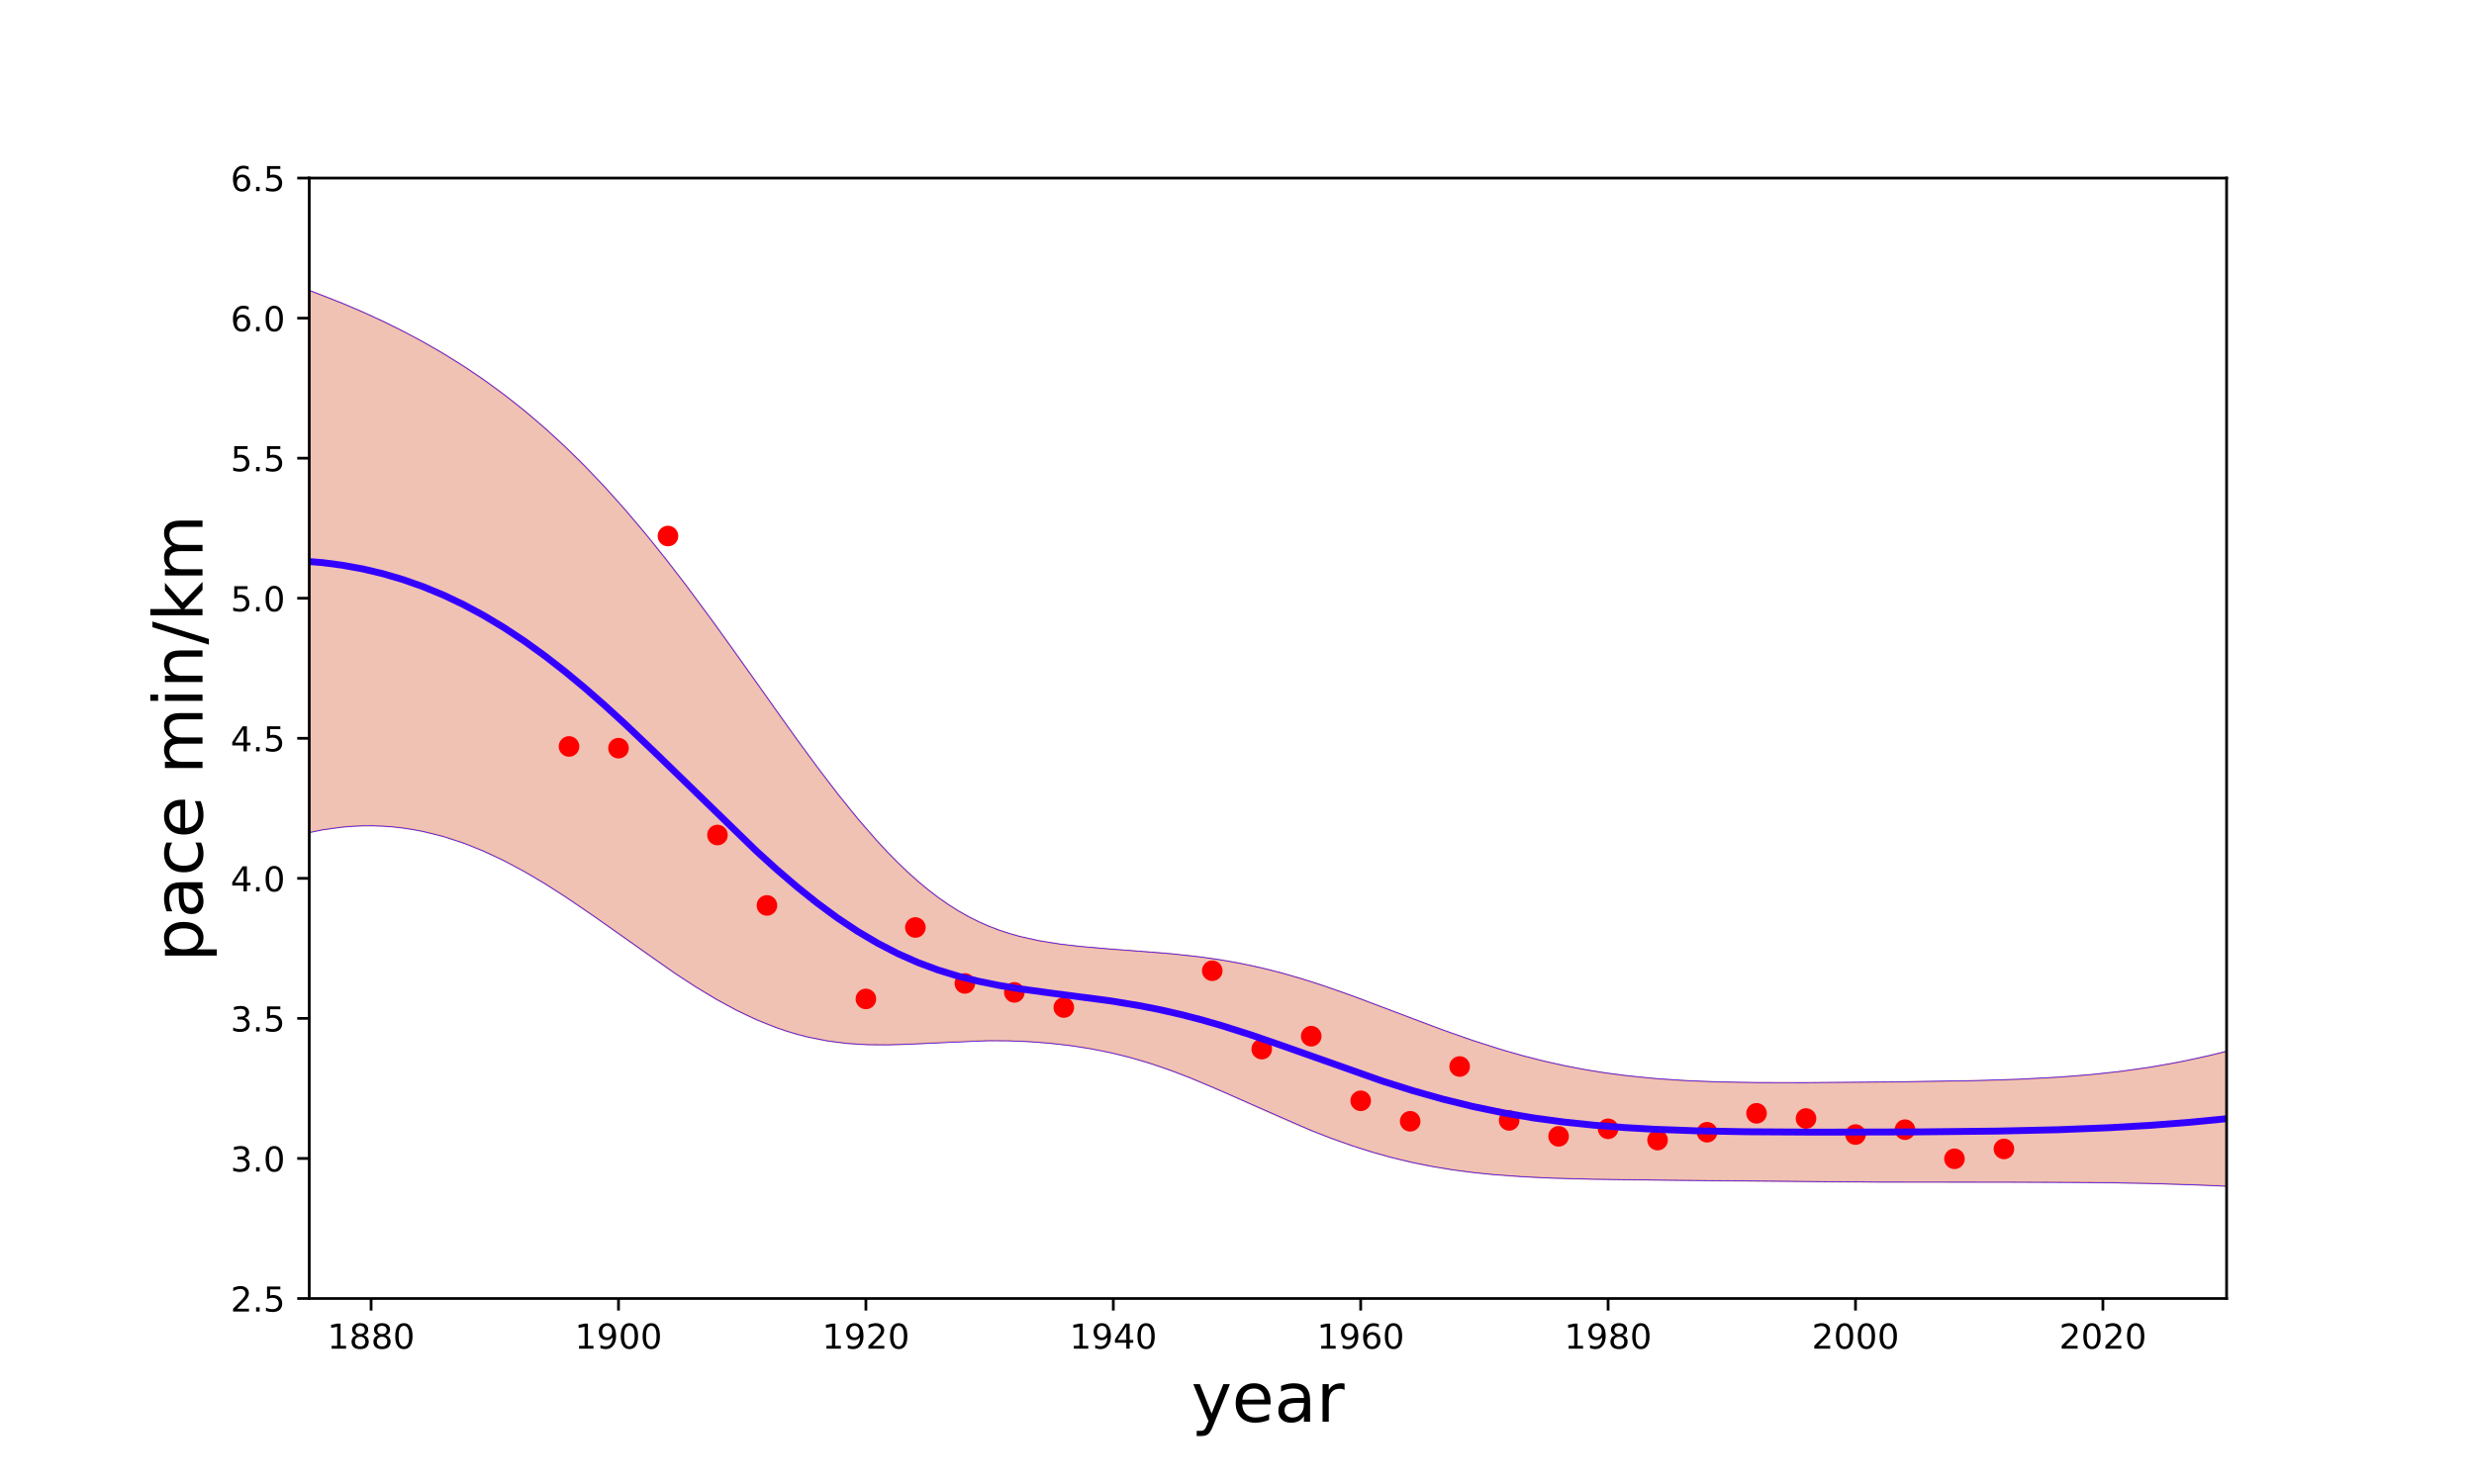 <?xml version="1.0" encoding="utf-8" standalone="no"?>
<!DOCTYPE svg PUBLIC "-//W3C//DTD SVG 1.1//EN"
  "http://www.w3.org/Graphics/SVG/1.1/DTD/svg11.dtd">
<!-- Created with matplotlib (http://matplotlib.org/) -->
<svg height="432pt" version="1.1" viewBox="0 0 720 432" width="720pt" xmlns="http://www.w3.org/2000/svg" xmlns:xlink="http://www.w3.org/1999/xlink">
 <defs>
  <style type="text/css">
*{stroke-linecap:butt;stroke-linejoin:round;}
  </style>
 </defs>
 <g id="figure_1">
  <g id="patch_1">
   <path d="M 0 432 
L 720 432 
L 720 0 
L 0 0 
z
" style="fill:none;"/>
  </g>
  <g id="axes_1">
   <g id="patch_2">
    <path d="M 90 378 
L 648 378 
L 648 51.84 
L 90 51.84 
z
" style="fill:none;"/>
   </g>
   <g id="patch_3">
    <path clip-path="url(#p6f004f2400)" d="M 82.08 81.754 
L 85.018 82.76 
L 87.956 83.8 
L 90.894 84.875 
L 93.832 85.986 
L 96.769 87.135 
L 99.707 88.325 
L 102.645 89.557 
L 105.583 90.833 
L 108.521 92.155 
L 111.459 93.528 
L 114.397 94.952 
L 117.335 96.43 
L 120.273 97.967 
L 123.21 99.564 
L 126.148 101.224 
L 129.086 102.951 
L 132.024 104.748 
L 134.962 106.617 
L 137.9 108.562 
L 140.838 110.585 
L 143.776 112.69 
L 146.714 114.878 
L 149.651 117.154 
L 152.589 119.519 
L 155.527 121.975 
L 158.465 124.525 
L 161.403 127.17 
L 164.341 129.912 
L 167.279 132.752 
L 170.217 135.69 
L 173.155 138.727 
L 176.092 141.863 
L 179.03 145.097 
L 181.968 148.428 
L 184.906 151.854 
L 187.844 155.372 
L 190.782 158.979 
L 193.72 162.672 
L 196.658 166.445 
L 199.596 170.293 
L 202.533 174.21 
L 205.471 178.189 
L 208.409 182.222 
L 211.347 186.299 
L 214.285 190.412 
L 217.223 194.55 
L 220.161 198.703 
L 223.099 202.857 
L 226.037 207.002 
L 228.974 211.125 
L 231.912 215.211 
L 234.85 219.248 
L 237.788 223.222 
L 240.726 227.119 
L 243.664 230.925 
L 246.602 234.626 
L 249.54 238.209 
L 252.478 241.661 
L 255.415 244.97 
L 258.353 248.124 
L 261.291 251.112 
L 264.229 253.926 
L 267.167 256.557 
L 270.105 258.998 
L 273.043 261.247 
L 275.981 263.299 
L 278.919 265.156 
L 281.856 266.82 
L 284.794 268.297 
L 287.732 269.595 
L 290.67 270.725 
L 293.608 271.701 
L 296.546 272.536 
L 299.484 273.248 
L 302.422 273.852 
L 305.36 274.364 
L 308.297 274.799 
L 311.235 275.171 
L 314.173 275.492 
L 317.111 275.774 
L 320.049 276.026 
L 322.987 276.257 
L 325.925 276.475 
L 328.863 276.688 
L 331.801 276.902 
L 334.738 277.125 
L 337.676 277.362 
L 340.614 277.621 
L 343.552 277.907 
L 346.49 278.226 
L 349.428 278.582 
L 352.366 278.982 
L 355.304 279.428 
L 358.242 279.925 
L 361.179 280.475 
L 364.117 281.078 
L 367.055 281.737 
L 369.993 282.45 
L 372.931 283.218 
L 375.869 284.038 
L 378.807 284.907 
L 381.745 285.823 
L 384.683 286.782 
L 387.621 287.779 
L 390.558 288.81 
L 393.496 289.87 
L 396.434 290.954 
L 399.372 292.056 
L 402.31 293.171 
L 405.248 294.293 
L 408.186 295.418 
L 411.124 296.539 
L 414.062 297.651 
L 416.999 298.75 
L 419.937 299.832 
L 422.875 300.891 
L 425.813 301.923 
L 428.751 302.926 
L 431.689 303.896 
L 434.627 304.83 
L 437.565 305.725 
L 440.503 306.58 
L 443.44 307.392 
L 446.378 308.16 
L 449.316 308.884 
L 452.254 309.562 
L 455.192 310.195 
L 458.13 310.782 
L 461.068 311.325 
L 464.006 311.823 
L 466.944 312.278 
L 469.881 312.69 
L 472.819 313.063 
L 475.757 313.396 
L 478.695 313.692 
L 481.633 313.954 
L 484.571 314.183 
L 487.509 314.381 
L 490.447 314.551 
L 493.385 314.695 
L 496.322 314.815 
L 499.26 314.914 
L 502.198 314.993 
L 505.136 315.055 
L 508.074 315.102 
L 511.012 315.135 
L 513.95 315.157 
L 516.888 315.169 
L 519.826 315.173 
L 522.763 315.169 
L 525.701 315.16 
L 528.639 315.145 
L 531.577 315.127 
L 534.515 315.106 
L 537.453 315.082 
L 540.391 315.056 
L 543.329 315.028 
L 546.267 314.998 
L 549.204 314.967 
L 552.142 314.934 
L 555.08 314.899 
L 558.018 314.861 
L 560.956 314.821 
L 563.894 314.777 
L 566.832 314.728 
L 569.77 314.674 
L 572.708 314.613 
L 575.645 314.545 
L 578.583 314.468 
L 581.521 314.381 
L 584.459 314.282 
L 587.397 314.17 
L 590.335 314.043 
L 593.273 313.899 
L 596.211 313.737 
L 599.149 313.554 
L 602.086 313.349 
L 605.024 313.12 
L 607.962 312.865 
L 610.9 312.581 
L 613.838 312.268 
L 616.776 311.924 
L 619.714 311.546 
L 622.652 311.134 
L 625.59 310.686 
L 628.527 310.202 
L 631.465 309.68 
L 634.403 309.121 
L 637.341 308.524 
L 640.279 307.889 
L 643.217 307.218 
L 646.155 306.511 
L 649.093 305.769 
L 652.031 304.994 
L 654.968 304.189 
L 657.906 303.354 
L 660.844 302.493 
L 663.782 301.608 
L 666.72 300.702 
L 666.72 346.138 
L 663.782 346.01 
L 660.844 345.878 
L 657.906 345.744 
L 654.968 345.61 
L 652.031 345.477 
L 649.093 345.347 
L 646.155 345.22 
L 643.217 345.099 
L 640.279 344.983 
L 637.341 344.874 
L 634.403 344.773 
L 631.465 344.679 
L 628.527 344.594 
L 625.59 344.518 
L 622.652 344.449 
L 619.714 344.39 
L 616.776 344.338 
L 613.838 344.294 
L 610.9 344.257 
L 607.962 344.226 
L 605.024 344.202 
L 602.086 344.182 
L 599.149 344.168 
L 596.211 344.157 
L 593.273 344.15 
L 590.335 344.146 
L 587.397 344.143 
L 584.459 344.143 
L 581.521 344.143 
L 578.583 344.144 
L 575.645 344.146 
L 572.708 344.147 
L 569.77 344.148 
L 566.832 344.148 
L 563.894 344.147 
L 560.956 344.145 
L 558.018 344.141 
L 555.08 344.136 
L 552.142 344.129 
L 549.204 344.12 
L 546.267 344.109 
L 543.329 344.097 
L 540.391 344.082 
L 537.453 344.065 
L 534.515 344.047 
L 531.577 344.026 
L 528.639 344.004 
L 525.701 343.98 
L 522.763 343.955 
L 519.826 343.928 
L 516.888 343.9 
L 513.95 343.871 
L 511.012 343.841 
L 508.074 343.81 
L 505.136 343.78 
L 502.198 343.749 
L 499.26 343.717 
L 496.322 343.686 
L 493.385 343.656 
L 490.447 343.625 
L 487.509 343.594 
L 484.571 343.563 
L 481.633 343.531 
L 478.695 343.499 
L 475.757 343.464 
L 472.819 343.427 
L 469.881 343.387 
L 466.944 343.341 
L 464.006 343.289 
L 461.068 343.229 
L 458.13 343.159 
L 455.192 343.077 
L 452.254 342.979 
L 449.316 342.865 
L 446.378 342.731 
L 443.44 342.573 
L 440.503 342.39 
L 437.565 342.177 
L 434.627 341.932 
L 431.689 341.651 
L 428.751 341.331 
L 425.813 340.969 
L 422.875 340.563 
L 419.937 340.108 
L 416.999 339.602 
L 414.062 339.044 
L 411.124 338.43 
L 408.186 337.76 
L 405.248 337.032 
L 402.31 336.246 
L 399.372 335.4 
L 396.434 334.497 
L 393.496 333.536 
L 390.558 332.519 
L 387.621 331.449 
L 384.683 330.329 
L 381.745 329.163 
L 378.807 327.955 
L 375.869 326.71 
L 372.931 325.435 
L 369.993 324.136 
L 367.055 322.82 
L 364.117 321.496 
L 361.179 320.17 
L 358.242 318.852 
L 355.304 317.55 
L 352.366 316.273 
L 349.428 315.029 
L 346.49 313.826 
L 343.552 312.673 
L 340.614 311.575 
L 337.676 310.539 
L 334.738 309.57 
L 331.801 308.67 
L 328.863 307.842 
L 325.925 307.087 
L 322.987 306.404 
L 320.049 305.792 
L 317.111 305.247 
L 314.173 304.768 
L 311.235 304.35 
L 308.297 303.991 
L 305.36 303.688 
L 302.422 303.438 
L 299.484 303.242 
L 296.546 303.097 
L 293.608 303.003 
L 290.67 302.958 
L 287.732 302.961 
L 284.794 303.009 
L 281.856 303.096 
L 278.919 303.217 
L 275.981 303.364 
L 273.043 303.526 
L 270.105 303.693 
L 267.167 303.853 
L 264.229 303.994 
L 261.291 304.103 
L 258.353 304.168 
L 255.415 304.177 
L 252.478 304.117 
L 249.54 303.98 
L 246.602 303.756 
L 243.664 303.435 
L 240.726 303.011 
L 237.788 302.479 
L 234.85 301.833 
L 231.912 301.072 
L 228.974 300.192 
L 226.037 299.194 
L 223.099 298.079 
L 220.161 296.849 
L 217.223 295.507 
L 214.285 294.058 
L 211.347 292.507 
L 208.409 290.862 
L 205.471 289.129 
L 202.533 287.316 
L 199.596 285.433 
L 196.658 283.489 
L 193.72 281.493 
L 190.782 279.456 
L 187.844 277.387 
L 184.906 275.297 
L 181.968 273.197 
L 179.03 271.096 
L 176.092 269.005 
L 173.155 266.933 
L 170.217 264.89 
L 167.279 262.885 
L 164.341 260.927 
L 161.403 259.024 
L 158.465 257.184 
L 155.527 255.413 
L 152.589 253.72 
L 149.651 252.108 
L 146.714 250.585 
L 143.776 249.156 
L 140.838 247.824 
L 137.9 246.593 
L 134.962 245.468 
L 132.024 244.45 
L 129.086 243.543 
L 126.148 242.749 
L 123.21 242.068 
L 120.273 241.502 
L 117.335 241.052 
L 114.397 240.717 
L 111.459 240.499 
L 108.521 240.396 
L 105.583 240.408 
L 102.645 240.534 
L 99.707 240.772 
L 96.769 241.121 
L 93.832 241.579 
L 90.894 242.143 
L 87.956 242.812 
L 85.018 243.582 
L 82.08 244.452 
z
" style="fill:#cc3300;opacity:0.3;stroke:#cc3300;stroke-linejoin:miter;stroke-width:0.5;"/>
   </g>
   <g id="matplotlib.axis_1">
    <g id="xtick_1">
     <g id="line2d_1">
      <defs>
       <path d="M 0 0 
L 0 3.5 
" id="mad1a46d147" style="stroke:#000000;stroke-width:0.8;"/>
      </defs>
      <g>
       <use style="stroke:#000000;stroke-width:0.8;" x="108" xlink:href="#mad1a46d147" y="378"/>
      </g>
     </g>
     <g id="text_1">
      <!-- 1880 -->
      <defs>
       <path d="M 12.406 8.297 
L 28.516 8.297 
L 28.516 63.922 
L 10.984 60.406 
L 10.984 69.391 
L 28.422 72.906 
L 38.281 72.906 
L 38.281 8.297 
L 54.391 8.297 
L 54.391 0 
L 12.406 0 
z
" id="DejaVuSans-31"/>
       <path d="M 31.781 34.625 
Q 24.75 34.625 20.719 30.859 
Q 16.703 27.094 16.703 20.516 
Q 16.703 13.922 20.719 10.156 
Q 24.75 6.391 31.781 6.391 
Q 38.812 6.391 42.859 10.172 
Q 46.922 13.969 46.922 20.516 
Q 46.922 27.094 42.891 30.859 
Q 38.875 34.625 31.781 34.625 
z
M 21.922 38.812 
Q 15.578 40.375 12.031 44.719 
Q 8.5 49.078 8.5 55.328 
Q 8.5 64.062 14.719 69.141 
Q 20.953 74.219 31.781 74.219 
Q 42.672 74.219 48.875 69.141 
Q 55.078 64.062 55.078 55.328 
Q 55.078 49.078 51.531 44.719 
Q 48 40.375 41.703 38.812 
Q 48.828 37.156 52.797 32.312 
Q 56.781 27.484 56.781 20.516 
Q 56.781 9.906 50.312 4.234 
Q 43.844 -1.422 31.781 -1.422 
Q 19.734 -1.422 13.25 4.234 
Q 6.781 9.906 6.781 20.516 
Q 6.781 27.484 10.781 32.312 
Q 14.797 37.156 21.922 38.812 
z
M 18.312 54.391 
Q 18.312 48.734 21.844 45.562 
Q 25.391 42.391 31.781 42.391 
Q 38.141 42.391 41.719 45.562 
Q 45.312 48.734 45.312 54.391 
Q 45.312 60.062 41.719 63.234 
Q 38.141 66.406 31.781 66.406 
Q 25.391 66.406 21.844 63.234 
Q 18.312 60.062 18.312 54.391 
z
" id="DejaVuSans-38"/>
       <path d="M 31.781 66.406 
Q 24.172 66.406 20.328 58.906 
Q 16.5 51.422 16.5 36.375 
Q 16.5 21.391 20.328 13.891 
Q 24.172 6.391 31.781 6.391 
Q 39.453 6.391 43.281 13.891 
Q 47.125 21.391 47.125 36.375 
Q 47.125 51.422 43.281 58.906 
Q 39.453 66.406 31.781 66.406 
z
M 31.781 74.219 
Q 44.047 74.219 50.516 64.516 
Q 56.984 54.828 56.984 36.375 
Q 56.984 17.969 50.516 8.266 
Q 44.047 -1.422 31.781 -1.422 
Q 19.531 -1.422 13.062 8.266 
Q 6.594 17.969 6.594 36.375 
Q 6.594 54.828 13.062 64.516 
Q 19.531 74.219 31.781 74.219 
z
" id="DejaVuSans-30"/>
      </defs>
      <g transform="translate(95.275 392.598)scale(0.1 -0.1)">
       <use xlink:href="#DejaVuSans-31"/>
       <use x="63.623" xlink:href="#DejaVuSans-38"/>
       <use x="127.246" xlink:href="#DejaVuSans-38"/>
       <use x="190.869" xlink:href="#DejaVuSans-30"/>
      </g>
     </g>
    </g>
    <g id="xtick_2">
     <g id="line2d_2">
      <g>
       <use style="stroke:#000000;stroke-width:0.8;" x="180" xlink:href="#mad1a46d147" y="378"/>
      </g>
     </g>
     <g id="text_2">
      <!-- 1900 -->
      <defs>
       <path d="M 10.984 1.516 
L 10.984 10.5 
Q 14.703 8.734 18.5 7.812 
Q 22.312 6.891 25.984 6.891 
Q 35.75 6.891 40.891 13.453 
Q 46.047 20.016 46.781 33.406 
Q 43.953 29.203 39.594 26.953 
Q 35.25 24.703 29.984 24.703 
Q 19.047 24.703 12.672 31.312 
Q 6.297 37.938 6.297 49.422 
Q 6.297 60.641 12.938 67.422 
Q 19.578 74.219 30.609 74.219 
Q 43.266 74.219 49.922 64.516 
Q 56.594 54.828 56.594 36.375 
Q 56.594 19.141 48.406 8.859 
Q 40.234 -1.422 26.422 -1.422 
Q 22.703 -1.422 18.891 -0.688 
Q 15.094 0.047 10.984 1.516 
z
M 30.609 32.422 
Q 37.25 32.422 41.125 36.953 
Q 45.016 41.5 45.016 49.422 
Q 45.016 57.281 41.125 61.844 
Q 37.25 66.406 30.609 66.406 
Q 23.969 66.406 20.094 61.844 
Q 16.219 57.281 16.219 49.422 
Q 16.219 41.5 20.094 36.953 
Q 23.969 32.422 30.609 32.422 
z
" id="DejaVuSans-39"/>
      </defs>
      <g transform="translate(167.275 392.598)scale(0.1 -0.1)">
       <use xlink:href="#DejaVuSans-31"/>
       <use x="63.623" xlink:href="#DejaVuSans-39"/>
       <use x="127.246" xlink:href="#DejaVuSans-30"/>
       <use x="190.869" xlink:href="#DejaVuSans-30"/>
      </g>
     </g>
    </g>
    <g id="xtick_3">
     <g id="line2d_3">
      <g>
       <use style="stroke:#000000;stroke-width:0.8;" x="252" xlink:href="#mad1a46d147" y="378"/>
      </g>
     </g>
     <g id="text_3">
      <!-- 1920 -->
      <defs>
       <path d="M 19.188 8.297 
L 53.609 8.297 
L 53.609 0 
L 7.328 0 
L 7.328 8.297 
Q 12.938 14.109 22.625 23.891 
Q 32.328 33.688 34.812 36.531 
Q 39.547 41.844 41.422 45.531 
Q 43.312 49.219 43.312 52.781 
Q 43.312 58.594 39.234 62.25 
Q 35.156 65.922 28.609 65.922 
Q 23.969 65.922 18.812 64.312 
Q 13.672 62.703 7.812 59.422 
L 7.812 69.391 
Q 13.766 71.781 18.938 73 
Q 24.125 74.219 28.422 74.219 
Q 39.75 74.219 46.484 68.547 
Q 53.219 62.891 53.219 53.422 
Q 53.219 48.922 51.531 44.891 
Q 49.859 40.875 45.406 35.406 
Q 44.188 33.984 37.641 27.219 
Q 31.109 20.453 19.188 8.297 
z
" id="DejaVuSans-32"/>
      </defs>
      <g transform="translate(239.275 392.598)scale(0.1 -0.1)">
       <use xlink:href="#DejaVuSans-31"/>
       <use x="63.623" xlink:href="#DejaVuSans-39"/>
       <use x="127.246" xlink:href="#DejaVuSans-32"/>
       <use x="190.869" xlink:href="#DejaVuSans-30"/>
      </g>
     </g>
    </g>
    <g id="xtick_4">
     <g id="line2d_4">
      <g>
       <use style="stroke:#000000;stroke-width:0.8;" x="324" xlink:href="#mad1a46d147" y="378"/>
      </g>
     </g>
     <g id="text_4">
      <!-- 1940 -->
      <defs>
       <path d="M 37.797 64.312 
L 12.891 25.391 
L 37.797 25.391 
z
M 35.203 72.906 
L 47.609 72.906 
L 47.609 25.391 
L 58.016 25.391 
L 58.016 17.188 
L 47.609 17.188 
L 47.609 0 
L 37.797 0 
L 37.797 17.188 
L 4.891 17.188 
L 4.891 26.703 
z
" id="DejaVuSans-34"/>
      </defs>
      <g transform="translate(311.275 392.598)scale(0.1 -0.1)">
       <use xlink:href="#DejaVuSans-31"/>
       <use x="63.623" xlink:href="#DejaVuSans-39"/>
       <use x="127.246" xlink:href="#DejaVuSans-34"/>
       <use x="190.869" xlink:href="#DejaVuSans-30"/>
      </g>
     </g>
    </g>
    <g id="xtick_5">
     <g id="line2d_5">
      <g>
       <use style="stroke:#000000;stroke-width:0.8;" x="396" xlink:href="#mad1a46d147" y="378"/>
      </g>
     </g>
     <g id="text_5">
      <!-- 1960 -->
      <defs>
       <path d="M 33.016 40.375 
Q 26.375 40.375 22.484 35.828 
Q 18.609 31.297 18.609 23.391 
Q 18.609 15.531 22.484 10.953 
Q 26.375 6.391 33.016 6.391 
Q 39.656 6.391 43.531 10.953 
Q 47.406 15.531 47.406 23.391 
Q 47.406 31.297 43.531 35.828 
Q 39.656 40.375 33.016 40.375 
z
M 52.594 71.297 
L 52.594 62.312 
Q 48.875 64.062 45.094 64.984 
Q 41.312 65.922 37.594 65.922 
Q 27.828 65.922 22.672 59.328 
Q 17.531 52.734 16.797 39.406 
Q 19.672 43.656 24.016 45.922 
Q 28.375 48.188 33.594 48.188 
Q 44.578 48.188 50.953 41.516 
Q 57.328 34.859 57.328 23.391 
Q 57.328 12.156 50.688 5.359 
Q 44.047 -1.422 33.016 -1.422 
Q 20.359 -1.422 13.672 8.266 
Q 6.984 17.969 6.984 36.375 
Q 6.984 53.656 15.188 63.938 
Q 23.391 74.219 37.203 74.219 
Q 40.922 74.219 44.703 73.484 
Q 48.484 72.75 52.594 71.297 
z
" id="DejaVuSans-36"/>
      </defs>
      <g transform="translate(383.275 392.598)scale(0.1 -0.1)">
       <use xlink:href="#DejaVuSans-31"/>
       <use x="63.623" xlink:href="#DejaVuSans-39"/>
       <use x="127.246" xlink:href="#DejaVuSans-36"/>
       <use x="190.869" xlink:href="#DejaVuSans-30"/>
      </g>
     </g>
    </g>
    <g id="xtick_6">
     <g id="line2d_6">
      <g>
       <use style="stroke:#000000;stroke-width:0.8;" x="468" xlink:href="#mad1a46d147" y="378"/>
      </g>
     </g>
     <g id="text_6">
      <!-- 1980 -->
      <g transform="translate(455.275 392.598)scale(0.1 -0.1)">
       <use xlink:href="#DejaVuSans-31"/>
       <use x="63.623" xlink:href="#DejaVuSans-39"/>
       <use x="127.246" xlink:href="#DejaVuSans-38"/>
       <use x="190.869" xlink:href="#DejaVuSans-30"/>
      </g>
     </g>
    </g>
    <g id="xtick_7">
     <g id="line2d_7">
      <g>
       <use style="stroke:#000000;stroke-width:0.8;" x="540" xlink:href="#mad1a46d147" y="378"/>
      </g>
     </g>
     <g id="text_7">
      <!-- 2000 -->
      <g transform="translate(527.275 392.598)scale(0.1 -0.1)">
       <use xlink:href="#DejaVuSans-32"/>
       <use x="63.623" xlink:href="#DejaVuSans-30"/>
       <use x="127.246" xlink:href="#DejaVuSans-30"/>
       <use x="190.869" xlink:href="#DejaVuSans-30"/>
      </g>
     </g>
    </g>
    <g id="xtick_8">
     <g id="line2d_8">
      <g>
       <use style="stroke:#000000;stroke-width:0.8;" x="612" xlink:href="#mad1a46d147" y="378"/>
      </g>
     </g>
     <g id="text_8">
      <!-- 2020 -->
      <g transform="translate(599.275 392.598)scale(0.1 -0.1)">
       <use xlink:href="#DejaVuSans-32"/>
       <use x="63.623" xlink:href="#DejaVuSans-30"/>
       <use x="127.246" xlink:href="#DejaVuSans-32"/>
       <use x="190.869" xlink:href="#DejaVuSans-30"/>
      </g>
     </g>
    </g>
    <g id="text_9">
     <!-- year -->
     <defs>
      <path d="M 32.172 -5.078 
Q 28.375 -14.844 24.75 -17.812 
Q 21.141 -20.797 15.094 -20.797 
L 7.906 -20.797 
L 7.906 -13.281 
L 13.188 -13.281 
Q 16.891 -13.281 18.938 -11.516 
Q 21 -9.766 23.484 -3.219 
L 25.094 0.875 
L 2.984 54.688 
L 12.5 54.688 
L 29.594 11.922 
L 46.688 54.688 
L 56.203 54.688 
z
" id="DejaVuSans-79"/>
      <path d="M 56.203 29.594 
L 56.203 25.203 
L 14.891 25.203 
Q 15.484 15.922 20.484 11.062 
Q 25.484 6.203 34.422 6.203 
Q 39.594 6.203 44.453 7.469 
Q 49.312 8.734 54.109 11.281 
L 54.109 2.781 
Q 49.266 0.734 44.188 -0.344 
Q 39.109 -1.422 33.891 -1.422 
Q 20.797 -1.422 13.156 6.188 
Q 5.516 13.812 5.516 26.812 
Q 5.516 40.234 12.766 48.109 
Q 20.016 56 32.328 56 
Q 43.359 56 49.781 48.891 
Q 56.203 41.797 56.203 29.594 
z
M 47.219 32.234 
Q 47.125 39.594 43.094 43.984 
Q 39.062 48.391 32.422 48.391 
Q 24.906 48.391 20.391 44.141 
Q 15.875 39.891 15.188 32.172 
z
" id="DejaVuSans-65"/>
      <path d="M 34.281 27.484 
Q 23.391 27.484 19.188 25 
Q 14.984 22.516 14.984 16.5 
Q 14.984 11.719 18.141 8.906 
Q 21.297 6.109 26.703 6.109 
Q 34.188 6.109 38.703 11.406 
Q 43.219 16.703 43.219 25.484 
L 43.219 27.484 
z
M 52.203 31.203 
L 52.203 0 
L 43.219 0 
L 43.219 8.297 
Q 40.141 3.328 35.547 0.953 
Q 30.953 -1.422 24.312 -1.422 
Q 15.922 -1.422 10.953 3.297 
Q 6 8.016 6 15.922 
Q 6 25.141 12.172 29.828 
Q 18.359 34.516 30.609 34.516 
L 43.219 34.516 
L 43.219 35.406 
Q 43.219 41.609 39.141 45 
Q 35.062 48.391 27.688 48.391 
Q 23 48.391 18.547 47.266 
Q 14.109 46.141 10.016 43.891 
L 10.016 52.203 
Q 14.938 54.109 19.578 55.047 
Q 24.219 56 28.609 56 
Q 40.484 56 46.344 49.844 
Q 52.203 43.703 52.203 31.203 
z
" id="DejaVuSans-61"/>
      <path d="M 41.109 46.297 
Q 39.594 47.172 37.812 47.578 
Q 36.031 48 33.891 48 
Q 26.266 48 22.188 43.047 
Q 18.109 38.094 18.109 28.812 
L 18.109 0 
L 9.078 0 
L 9.078 54.688 
L 18.109 54.688 
L 18.109 46.188 
Q 20.953 51.172 25.484 53.578 
Q 30.031 56 36.531 56 
Q 37.453 56 38.578 55.875 
Q 39.703 55.766 41.062 55.516 
z
" id="DejaVuSans-72"/>
     </defs>
     <g transform="translate(346.689 413.875)scale(0.2 -0.2)">
      <use xlink:href="#DejaVuSans-79"/>
      <use x="59.18" xlink:href="#DejaVuSans-65"/>
      <use x="120.703" xlink:href="#DejaVuSans-61"/>
      <use x="181.982" xlink:href="#DejaVuSans-72"/>
     </g>
    </g>
   </g>
   <g id="matplotlib.axis_2">
    <g id="ytick_1">
     <g id="line2d_9">
      <defs>
       <path d="M 0 0 
L -3.5 0 
" id="m2675129a7d" style="stroke:#000000;stroke-width:0.8;"/>
      </defs>
      <g>
       <use style="stroke:#000000;stroke-width:0.8;" x="90" xlink:href="#m2675129a7d" y="378"/>
      </g>
     </g>
     <g id="text_10">
      <!-- 2.5 -->
      <defs>
       <path d="M 10.688 12.406 
L 21 12.406 
L 21 0 
L 10.688 0 
z
" id="DejaVuSans-2e"/>
       <path d="M 10.797 72.906 
L 49.516 72.906 
L 49.516 64.594 
L 19.828 64.594 
L 19.828 46.734 
Q 21.969 47.469 24.109 47.828 
Q 26.266 48.188 28.422 48.188 
Q 40.625 48.188 47.75 41.5 
Q 54.891 34.812 54.891 23.391 
Q 54.891 11.625 47.562 5.094 
Q 40.234 -1.422 26.906 -1.422 
Q 22.312 -1.422 17.547 -0.641 
Q 12.797 0.141 7.719 1.703 
L 7.719 11.625 
Q 12.109 9.234 16.797 8.062 
Q 21.484 6.891 26.703 6.891 
Q 35.156 6.891 40.078 11.328 
Q 45.016 15.766 45.016 23.391 
Q 45.016 31 40.078 35.438 
Q 35.156 39.891 26.703 39.891 
Q 22.75 39.891 18.812 39.016 
Q 14.891 38.141 10.797 36.281 
z
" id="DejaVuSans-35"/>
      </defs>
      <g transform="translate(67.097 381.799)scale(0.1 -0.1)">
       <use xlink:href="#DejaVuSans-32"/>
       <use x="63.623" xlink:href="#DejaVuSans-2e"/>
       <use x="95.41" xlink:href="#DejaVuSans-35"/>
      </g>
     </g>
    </g>
    <g id="ytick_2">
     <g id="line2d_10">
      <g>
       <use style="stroke:#000000;stroke-width:0.8;" x="90" xlink:href="#m2675129a7d" y="337.23"/>
      </g>
     </g>
     <g id="text_11">
      <!-- 3.0 -->
      <defs>
       <path d="M 40.578 39.312 
Q 47.656 37.797 51.625 33 
Q 55.609 28.219 55.609 21.188 
Q 55.609 10.406 48.188 4.484 
Q 40.766 -1.422 27.094 -1.422 
Q 22.516 -1.422 17.656 -0.516 
Q 12.797 0.391 7.625 2.203 
L 7.625 11.719 
Q 11.719 9.328 16.594 8.109 
Q 21.484 6.891 26.812 6.891 
Q 36.078 6.891 40.938 10.547 
Q 45.797 14.203 45.797 21.188 
Q 45.797 27.641 41.281 31.266 
Q 36.766 34.906 28.719 34.906 
L 20.219 34.906 
L 20.219 43.016 
L 29.109 43.016 
Q 36.375 43.016 40.234 45.922 
Q 44.094 48.828 44.094 54.297 
Q 44.094 59.906 40.109 62.906 
Q 36.141 65.922 28.719 65.922 
Q 24.656 65.922 20.016 65.031 
Q 15.375 64.156 9.812 62.312 
L 9.812 71.094 
Q 15.438 72.656 20.344 73.438 
Q 25.25 74.219 29.594 74.219 
Q 40.828 74.219 47.359 69.109 
Q 53.906 64.016 53.906 55.328 
Q 53.906 49.266 50.438 45.094 
Q 46.969 40.922 40.578 39.312 
z
" id="DejaVuSans-33"/>
      </defs>
      <g transform="translate(67.097 341.029)scale(0.1 -0.1)">
       <use xlink:href="#DejaVuSans-33"/>
       <use x="63.623" xlink:href="#DejaVuSans-2e"/>
       <use x="95.41" xlink:href="#DejaVuSans-30"/>
      </g>
     </g>
    </g>
    <g id="ytick_3">
     <g id="line2d_11">
      <g>
       <use style="stroke:#000000;stroke-width:0.8;" x="90" xlink:href="#m2675129a7d" y="296.46"/>
      </g>
     </g>
     <g id="text_12">
      <!-- 3.5 -->
      <g transform="translate(67.097 300.259)scale(0.1 -0.1)">
       <use xlink:href="#DejaVuSans-33"/>
       <use x="63.623" xlink:href="#DejaVuSans-2e"/>
       <use x="95.41" xlink:href="#DejaVuSans-35"/>
      </g>
     </g>
    </g>
    <g id="ytick_4">
     <g id="line2d_12">
      <g>
       <use style="stroke:#000000;stroke-width:0.8;" x="90" xlink:href="#m2675129a7d" y="255.69"/>
      </g>
     </g>
     <g id="text_13">
      <!-- 4.0 -->
      <g transform="translate(67.097 259.489)scale(0.1 -0.1)">
       <use xlink:href="#DejaVuSans-34"/>
       <use x="63.623" xlink:href="#DejaVuSans-2e"/>
       <use x="95.41" xlink:href="#DejaVuSans-30"/>
      </g>
     </g>
    </g>
    <g id="ytick_5">
     <g id="line2d_13">
      <g>
       <use style="stroke:#000000;stroke-width:0.8;" x="90" xlink:href="#m2675129a7d" y="214.92"/>
      </g>
     </g>
     <g id="text_14">
      <!-- 4.5 -->
      <g transform="translate(67.097 218.719)scale(0.1 -0.1)">
       <use xlink:href="#DejaVuSans-34"/>
       <use x="63.623" xlink:href="#DejaVuSans-2e"/>
       <use x="95.41" xlink:href="#DejaVuSans-35"/>
      </g>
     </g>
    </g>
    <g id="ytick_6">
     <g id="line2d_14">
      <g>
       <use style="stroke:#000000;stroke-width:0.8;" x="90" xlink:href="#m2675129a7d" y="174.15"/>
      </g>
     </g>
     <g id="text_15">
      <!-- 5.0 -->
      <g transform="translate(67.097 177.949)scale(0.1 -0.1)">
       <use xlink:href="#DejaVuSans-35"/>
       <use x="63.623" xlink:href="#DejaVuSans-2e"/>
       <use x="95.41" xlink:href="#DejaVuSans-30"/>
      </g>
     </g>
    </g>
    <g id="ytick_7">
     <g id="line2d_15">
      <g>
       <use style="stroke:#000000;stroke-width:0.8;" x="90" xlink:href="#m2675129a7d" y="133.38"/>
      </g>
     </g>
     <g id="text_16">
      <!-- 5.5 -->
      <g transform="translate(67.097 137.179)scale(0.1 -0.1)">
       <use xlink:href="#DejaVuSans-35"/>
       <use x="63.623" xlink:href="#DejaVuSans-2e"/>
       <use x="95.41" xlink:href="#DejaVuSans-35"/>
      </g>
     </g>
    </g>
    <g id="ytick_8">
     <g id="line2d_16">
      <g>
       <use style="stroke:#000000;stroke-width:0.8;" x="90" xlink:href="#m2675129a7d" y="92.61"/>
      </g>
     </g>
     <g id="text_17">
      <!-- 6.0 -->
      <g transform="translate(67.097 96.409)scale(0.1 -0.1)">
       <use xlink:href="#DejaVuSans-36"/>
       <use x="63.623" xlink:href="#DejaVuSans-2e"/>
       <use x="95.41" xlink:href="#DejaVuSans-30"/>
      </g>
     </g>
    </g>
    <g id="ytick_9">
     <g id="line2d_17">
      <g>
       <use style="stroke:#000000;stroke-width:0.8;" x="90" xlink:href="#m2675129a7d" y="51.84"/>
      </g>
     </g>
     <g id="text_18">
      <!-- 6.5 -->
      <g transform="translate(67.097 55.639)scale(0.1 -0.1)">
       <use xlink:href="#DejaVuSans-36"/>
       <use x="63.623" xlink:href="#DejaVuSans-2e"/>
       <use x="95.41" xlink:href="#DejaVuSans-35"/>
      </g>
     </g>
    </g>
    <g id="text_19">
     <!-- pace min/km -->
     <defs>
      <path d="M 18.109 8.203 
L 18.109 -20.797 
L 9.078 -20.797 
L 9.078 54.688 
L 18.109 54.688 
L 18.109 46.391 
Q 20.953 51.266 25.266 53.625 
Q 29.594 56 35.594 56 
Q 45.562 56 51.781 48.094 
Q 58.016 40.188 58.016 27.297 
Q 58.016 14.406 51.781 6.484 
Q 45.562 -1.422 35.594 -1.422 
Q 29.594 -1.422 25.266 0.953 
Q 20.953 3.328 18.109 8.203 
z
M 48.688 27.297 
Q 48.688 37.203 44.609 42.844 
Q 40.531 48.484 33.406 48.484 
Q 26.266 48.484 22.188 42.844 
Q 18.109 37.203 18.109 27.297 
Q 18.109 17.391 22.188 11.75 
Q 26.266 6.109 33.406 6.109 
Q 40.531 6.109 44.609 11.75 
Q 48.688 17.391 48.688 27.297 
z
" id="DejaVuSans-70"/>
      <path d="M 48.781 52.594 
L 48.781 44.188 
Q 44.969 46.297 41.141 47.344 
Q 37.312 48.391 33.406 48.391 
Q 24.656 48.391 19.812 42.844 
Q 14.984 37.312 14.984 27.297 
Q 14.984 17.281 19.812 11.734 
Q 24.656 6.203 33.406 6.203 
Q 37.312 6.203 41.141 7.25 
Q 44.969 8.297 48.781 10.406 
L 48.781 2.094 
Q 45.016 0.344 40.984 -0.531 
Q 36.969 -1.422 32.422 -1.422 
Q 20.062 -1.422 12.781 6.344 
Q 5.516 14.109 5.516 27.297 
Q 5.516 40.672 12.859 48.328 
Q 20.219 56 33.016 56 
Q 37.156 56 41.109 55.141 
Q 45.062 54.297 48.781 52.594 
z
" id="DejaVuSans-63"/>
      <path id="DejaVuSans-20"/>
      <path d="M 52 44.188 
Q 55.375 50.25 60.062 53.125 
Q 64.75 56 71.094 56 
Q 79.641 56 84.281 50.016 
Q 88.922 44.047 88.922 33.016 
L 88.922 0 
L 79.891 0 
L 79.891 32.719 
Q 79.891 40.578 77.094 44.375 
Q 74.312 48.188 68.609 48.188 
Q 61.625 48.188 57.562 43.547 
Q 53.516 38.922 53.516 30.906 
L 53.516 0 
L 44.484 0 
L 44.484 32.719 
Q 44.484 40.625 41.703 44.406 
Q 38.922 48.188 33.109 48.188 
Q 26.219 48.188 22.156 43.531 
Q 18.109 38.875 18.109 30.906 
L 18.109 0 
L 9.078 0 
L 9.078 54.688 
L 18.109 54.688 
L 18.109 46.188 
Q 21.188 51.219 25.484 53.609 
Q 29.781 56 35.688 56 
Q 41.656 56 45.828 52.969 
Q 50 49.953 52 44.188 
z
" id="DejaVuSans-6d"/>
      <path d="M 9.422 54.688 
L 18.406 54.688 
L 18.406 0 
L 9.422 0 
z
M 9.422 75.984 
L 18.406 75.984 
L 18.406 64.594 
L 9.422 64.594 
z
" id="DejaVuSans-69"/>
      <path d="M 54.891 33.016 
L 54.891 0 
L 45.906 0 
L 45.906 32.719 
Q 45.906 40.484 42.875 44.328 
Q 39.844 48.188 33.797 48.188 
Q 26.516 48.188 22.312 43.547 
Q 18.109 38.922 18.109 30.906 
L 18.109 0 
L 9.078 0 
L 9.078 54.688 
L 18.109 54.688 
L 18.109 46.188 
Q 21.344 51.125 25.703 53.562 
Q 30.078 56 35.797 56 
Q 45.219 56 50.047 50.172 
Q 54.891 44.344 54.891 33.016 
z
" id="DejaVuSans-6e"/>
      <path d="M 25.391 72.906 
L 33.688 72.906 
L 8.297 -9.281 
L 0 -9.281 
z
" id="DejaVuSans-2f"/>
      <path d="M 9.078 75.984 
L 18.109 75.984 
L 18.109 31.109 
L 44.922 54.688 
L 56.391 54.688 
L 27.391 29.109 
L 57.625 0 
L 45.906 0 
L 18.109 26.703 
L 18.109 0 
L 9.078 0 
z
" id="DejaVuSans-6b"/>
     </defs>
     <g transform="translate(58.938 279.983)rotate(-90)scale(0.2 -0.2)">
      <use xlink:href="#DejaVuSans-70"/>
      <use x="63.477" xlink:href="#DejaVuSans-61"/>
      <use x="124.756" xlink:href="#DejaVuSans-63"/>
      <use x="179.736" xlink:href="#DejaVuSans-65"/>
      <use x="241.26" xlink:href="#DejaVuSans-20"/>
      <use x="273.047" xlink:href="#DejaVuSans-6d"/>
      <use x="370.459" xlink:href="#DejaVuSans-69"/>
      <use x="398.242" xlink:href="#DejaVuSans-6e"/>
      <use x="461.621" xlink:href="#DejaVuSans-2f"/>
      <use x="495.312" xlink:href="#DejaVuSans-6b"/>
      <use x="553.223" xlink:href="#DejaVuSans-6d"/>
     </g>
    </g>
   </g>
   <g id="line2d_18">
    <defs>
     <path d="M 0 2.5 
C 0.663 2.5 1.299 2.237 1.768 1.768 
C 2.237 1.299 2.5 0.663 2.5 0 
C 2.5 -0.663 2.237 -1.299 1.768 -1.768 
C 1.299 -2.237 0.663 -2.5 0 -2.5 
C -0.663 -2.5 -1.299 -2.237 -1.768 -1.768 
C -2.237 -1.299 -2.5 -0.663 -2.5 0 
C -2.5 0.663 -2.237 1.299 -1.768 1.768 
C -1.299 2.237 -0.663 2.5 0 2.5 
z
" id="m8f6b8d0e53" style="stroke:#ff0000;"/>
    </defs>
    <g clip-path="url(#p6f004f2400)">
     <use style="fill:#ff0000;stroke:#ff0000;" x="165.6" xlink:href="#m8f6b8d0e53" y="217.298"/>
     <use style="fill:#ff0000;stroke:#ff0000;" x="180" xlink:href="#m8f6b8d0e53" y="217.796"/>
     <use style="fill:#ff0000;stroke:#ff0000;" x="194.4" xlink:href="#m8f6b8d0e53" y="156.041"/>
     <use style="fill:#ff0000;stroke:#ff0000;" x="208.8" xlink:href="#m8f6b8d0e53" y="243.078"/>
     <use style="fill:#ff0000;stroke:#ff0000;" x="223.2" xlink:href="#m8f6b8d0e53" y="263.574"/>
     <use style="fill:#ff0000;stroke:#ff0000;" x="252" xlink:href="#m8f6b8d0e53" y="290.792"/>
     <use style="fill:#ff0000;stroke:#ff0000;" x="266.4" xlink:href="#m8f6b8d0e53" y="269.997"/>
     <use style="fill:#ff0000;stroke:#ff0000;" x="280.8" xlink:href="#m8f6b8d0e53" y="286.281"/>
     <use style="fill:#ff0000;stroke:#ff0000;" x="295.2" xlink:href="#m8f6b8d0e53" y="288.89"/>
     <use style="fill:#ff0000;stroke:#ff0000;" x="309.6" xlink:href="#m8f6b8d0e53" y="293.296"/>
     <use style="fill:#ff0000;stroke:#ff0000;" x="352.8" xlink:href="#m8f6b8d0e53" y="282.59"/>
     <use style="fill:#ff0000;stroke:#ff0000;" x="367.2" xlink:href="#m8f6b8d0e53" y="305.406"/>
     <use style="fill:#ff0000;stroke:#ff0000;" x="381.6" xlink:href="#m8f6b8d0e53" y="301.644"/>
     <use style="fill:#ff0000;stroke:#ff0000;" x="396" xlink:href="#m8f6b8d0e53" y="320.447"/>
     <use style="fill:#ff0000;stroke:#ff0000;" x="410.4" xlink:href="#m8f6b8d0e53" y="326.405"/>
     <use style="fill:#ff0000;stroke:#ff0000;" x="424.8" xlink:href="#m8f6b8d0e53" y="310.469"/>
     <use style="fill:#ff0000;stroke:#ff0000;" x="439.2" xlink:href="#m8f6b8d0e53" y="326.154"/>
     <use style="fill:#ff0000;stroke:#ff0000;" x="453.6" xlink:href="#m8f6b8d0e53" y="330.792"/>
     <use style="fill:#ff0000;stroke:#ff0000;" x="468" xlink:href="#m8f6b8d0e53" y="328.602"/>
     <use style="fill:#ff0000;stroke:#ff0000;" x="482.4" xlink:href="#m8f6b8d0e53" y="331.887"/>
     <use style="fill:#ff0000;stroke:#ff0000;" x="496.8" xlink:href="#m8f6b8d0e53" y="329.6"/>
     <use style="fill:#ff0000;stroke:#ff0000;" x="511.2" xlink:href="#m8f6b8d0e53" y="324.093"/>
     <use style="fill:#ff0000;stroke:#ff0000;" x="525.6" xlink:href="#m8f6b8d0e53" y="325.606"/>
     <use style="fill:#ff0000;stroke:#ff0000;" x="540" xlink:href="#m8f6b8d0e53" y="330.276"/>
     <use style="fill:#ff0000;stroke:#ff0000;" x="554.4" xlink:href="#m8f6b8d0e53" y="328.859"/>
     <use style="fill:#ff0000;stroke:#ff0000;" x="568.8" xlink:href="#m8f6b8d0e53" y="337.33"/>
     <use style="fill:#ff0000;stroke:#ff0000;" x="583.2" xlink:href="#m8f6b8d0e53" y="334.463"/>
    </g>
   </g>
   <g id="line2d_19">
    <path clip-path="url(#p6f004f2400)" d="M 82.08 163.103 
L 87.956 163.306 
L 93.832 163.782 
L 99.707 164.549 
L 105.583 165.62 
L 111.459 167.013 
L 117.335 168.741 
L 123.21 170.816 
L 129.086 173.247 
L 134.962 176.042 
L 140.838 179.204 
L 146.714 182.732 
L 152.589 186.619 
L 158.465 190.854 
L 164.341 195.42 
L 170.217 200.29 
L 176.092 205.434 
L 181.968 210.812 
L 190.782 219.218 
L 220.161 247.776 
L 226.037 253.098 
L 231.912 258.141 
L 237.788 262.851 
L 243.664 267.18 
L 249.54 271.095 
L 255.415 274.573 
L 261.291 277.608 
L 267.167 280.205 
L 273.043 282.386 
L 278.919 284.187 
L 284.794 285.653 
L 290.67 286.842 
L 296.546 287.817 
L 305.36 289.026 
L 322.987 291.331 
L 331.801 292.786 
L 337.676 293.951 
L 343.552 295.29 
L 349.428 296.806 
L 355.304 298.489 
L 364.117 301.287 
L 372.931 304.327 
L 402.31 314.708 
L 411.124 317.484 
L 419.937 319.97 
L 428.751 322.129 
L 437.565 323.951 
L 446.378 325.445 
L 455.192 326.636 
L 464.006 327.556 
L 472.819 328.245 
L 481.633 328.743 
L 493.385 329.175 
L 508.074 329.456 
L 528.639 329.575 
L 558.018 329.501 
L 581.521 329.262 
L 599.149 328.861 
L 613.838 328.281 
L 625.59 327.602 
L 637.341 326.699 
L 649.093 325.558 
L 660.844 324.185 
L 666.72 323.42 
L 666.72 323.42 
" style="fill:none;stroke:#3300ff;stroke-linecap:square;stroke-width:2;"/>
   </g>
   <g id="line2d_20">
    <path clip-path="url(#p6f004f2400)" d="M 82.08 81.754 
L 90.894 84.875 
L 99.707 88.325 
L 105.583 90.833 
L 111.459 93.528 
L 117.335 96.43 
L 123.21 99.564 
L 129.086 102.951 
L 134.962 106.617 
L 140.838 110.585 
L 146.714 114.878 
L 152.589 119.519 
L 158.465 124.525 
L 164.341 129.912 
L 170.217 135.69 
L 176.092 141.863 
L 181.968 148.428 
L 187.844 155.372 
L 193.72 162.672 
L 199.596 170.293 
L 208.409 182.222 
L 220.161 198.703 
L 231.912 215.211 
L 237.788 223.222 
L 243.664 230.925 
L 249.54 238.209 
L 255.415 244.97 
L 258.353 248.124 
L 261.291 251.112 
L 264.229 253.926 
L 267.167 256.557 
L 270.105 258.998 
L 273.043 261.247 
L 275.981 263.299 
L 278.919 265.156 
L 281.856 266.82 
L 284.794 268.297 
L 287.732 269.595 
L 290.67 270.725 
L 293.608 271.701 
L 296.546 272.536 
L 302.422 273.852 
L 308.297 274.799 
L 314.173 275.492 
L 322.987 276.257 
L 340.614 277.621 
L 349.428 278.582 
L 355.304 279.428 
L 361.179 280.475 
L 367.055 281.737 
L 372.931 283.218 
L 378.807 284.907 
L 384.683 286.782 
L 393.496 289.87 
L 405.248 294.293 
L 419.937 299.832 
L 428.751 302.926 
L 437.565 305.725 
L 443.44 307.392 
L 449.316 308.884 
L 455.192 310.195 
L 461.068 311.325 
L 466.944 312.278 
L 472.819 313.063 
L 481.633 313.954 
L 490.447 314.551 
L 499.26 314.914 
L 511.012 315.135 
L 525.701 315.16 
L 552.142 314.934 
L 575.645 314.545 
L 587.397 314.17 
L 599.149 313.554 
L 607.962 312.865 
L 616.776 311.924 
L 625.59 310.686 
L 634.403 309.121 
L 643.217 307.218 
L 652.031 304.994 
L 660.844 302.493 
L 666.72 300.702 
L 666.72 300.702 
" style="fill:none;stroke:#3300ff;stroke-linecap:square;stroke-width:0.2;"/>
   </g>
   <g id="line2d_21">
    <path clip-path="url(#p6f004f2400)" d="M 82.08 244.452 
L 87.956 242.812 
L 93.832 241.579 
L 99.707 240.772 
L 102.645 240.534 
L 105.583 240.408 
L 108.521 240.396 
L 111.459 240.499 
L 114.397 240.717 
L 117.335 241.052 
L 120.273 241.502 
L 123.21 242.068 
L 129.086 243.543 
L 134.962 245.468 
L 140.838 247.824 
L 146.714 250.585 
L 152.589 253.72 
L 158.465 257.184 
L 164.341 260.927 
L 173.155 266.933 
L 196.658 283.489 
L 202.533 287.316 
L 208.409 290.862 
L 214.285 294.058 
L 220.161 296.849 
L 226.037 299.194 
L 228.974 300.192 
L 231.912 301.072 
L 234.85 301.833 
L 240.726 303.011 
L 246.602 303.756 
L 252.478 304.117 
L 258.353 304.168 
L 264.229 303.994 
L 287.732 302.961 
L 293.608 303.003 
L 299.484 303.242 
L 305.36 303.688 
L 311.235 304.35 
L 317.111 305.247 
L 322.987 306.404 
L 328.863 307.842 
L 334.738 309.57 
L 340.614 311.575 
L 346.49 313.826 
L 355.304 317.55 
L 381.745 329.163 
L 387.621 331.449 
L 393.496 333.536 
L 399.372 335.4 
L 405.248 337.032 
L 411.124 338.43 
L 416.999 339.602 
L 422.875 340.563 
L 428.751 341.331 
L 434.627 341.932 
L 443.44 342.573 
L 452.254 342.979 
L 464.006 343.289 
L 487.509 343.594 
L 546.267 344.109 
L 584.459 344.143 
L 610.9 344.257 
L 625.59 344.518 
L 640.279 344.983 
L 663.782 346.01 
L 666.72 346.138 
L 666.72 346.138 
" style="fill:none;stroke:#3300ff;stroke-linecap:square;stroke-width:0.2;"/>
   </g>
   <g id="patch_4">
    <path d="M 90 378 
L 90 51.84 
" style="fill:none;stroke:#000000;stroke-linecap:square;stroke-linejoin:miter;stroke-width:0.8;"/>
   </g>
   <g id="patch_5">
    <path d="M 648 378 
L 648 51.84 
" style="fill:none;stroke:#000000;stroke-linecap:square;stroke-linejoin:miter;stroke-width:0.8;"/>
   </g>
   <g id="patch_6">
    <path d="M 90 378 
L 648 378 
" style="fill:none;stroke:#000000;stroke-linecap:square;stroke-linejoin:miter;stroke-width:0.8;"/>
   </g>
   <g id="patch_7">
    <path d="M 90 51.84 
L 648 51.84 
" style="fill:none;stroke:#000000;stroke-linecap:square;stroke-linejoin:miter;stroke-width:0.8;"/>
   </g>
  </g>
 </g>
 <defs>
  <clipPath id="p6f004f2400">
   <rect height="326.16" width="558" x="90" y="51.84"/>
  </clipPath>
 </defs>
</svg>

